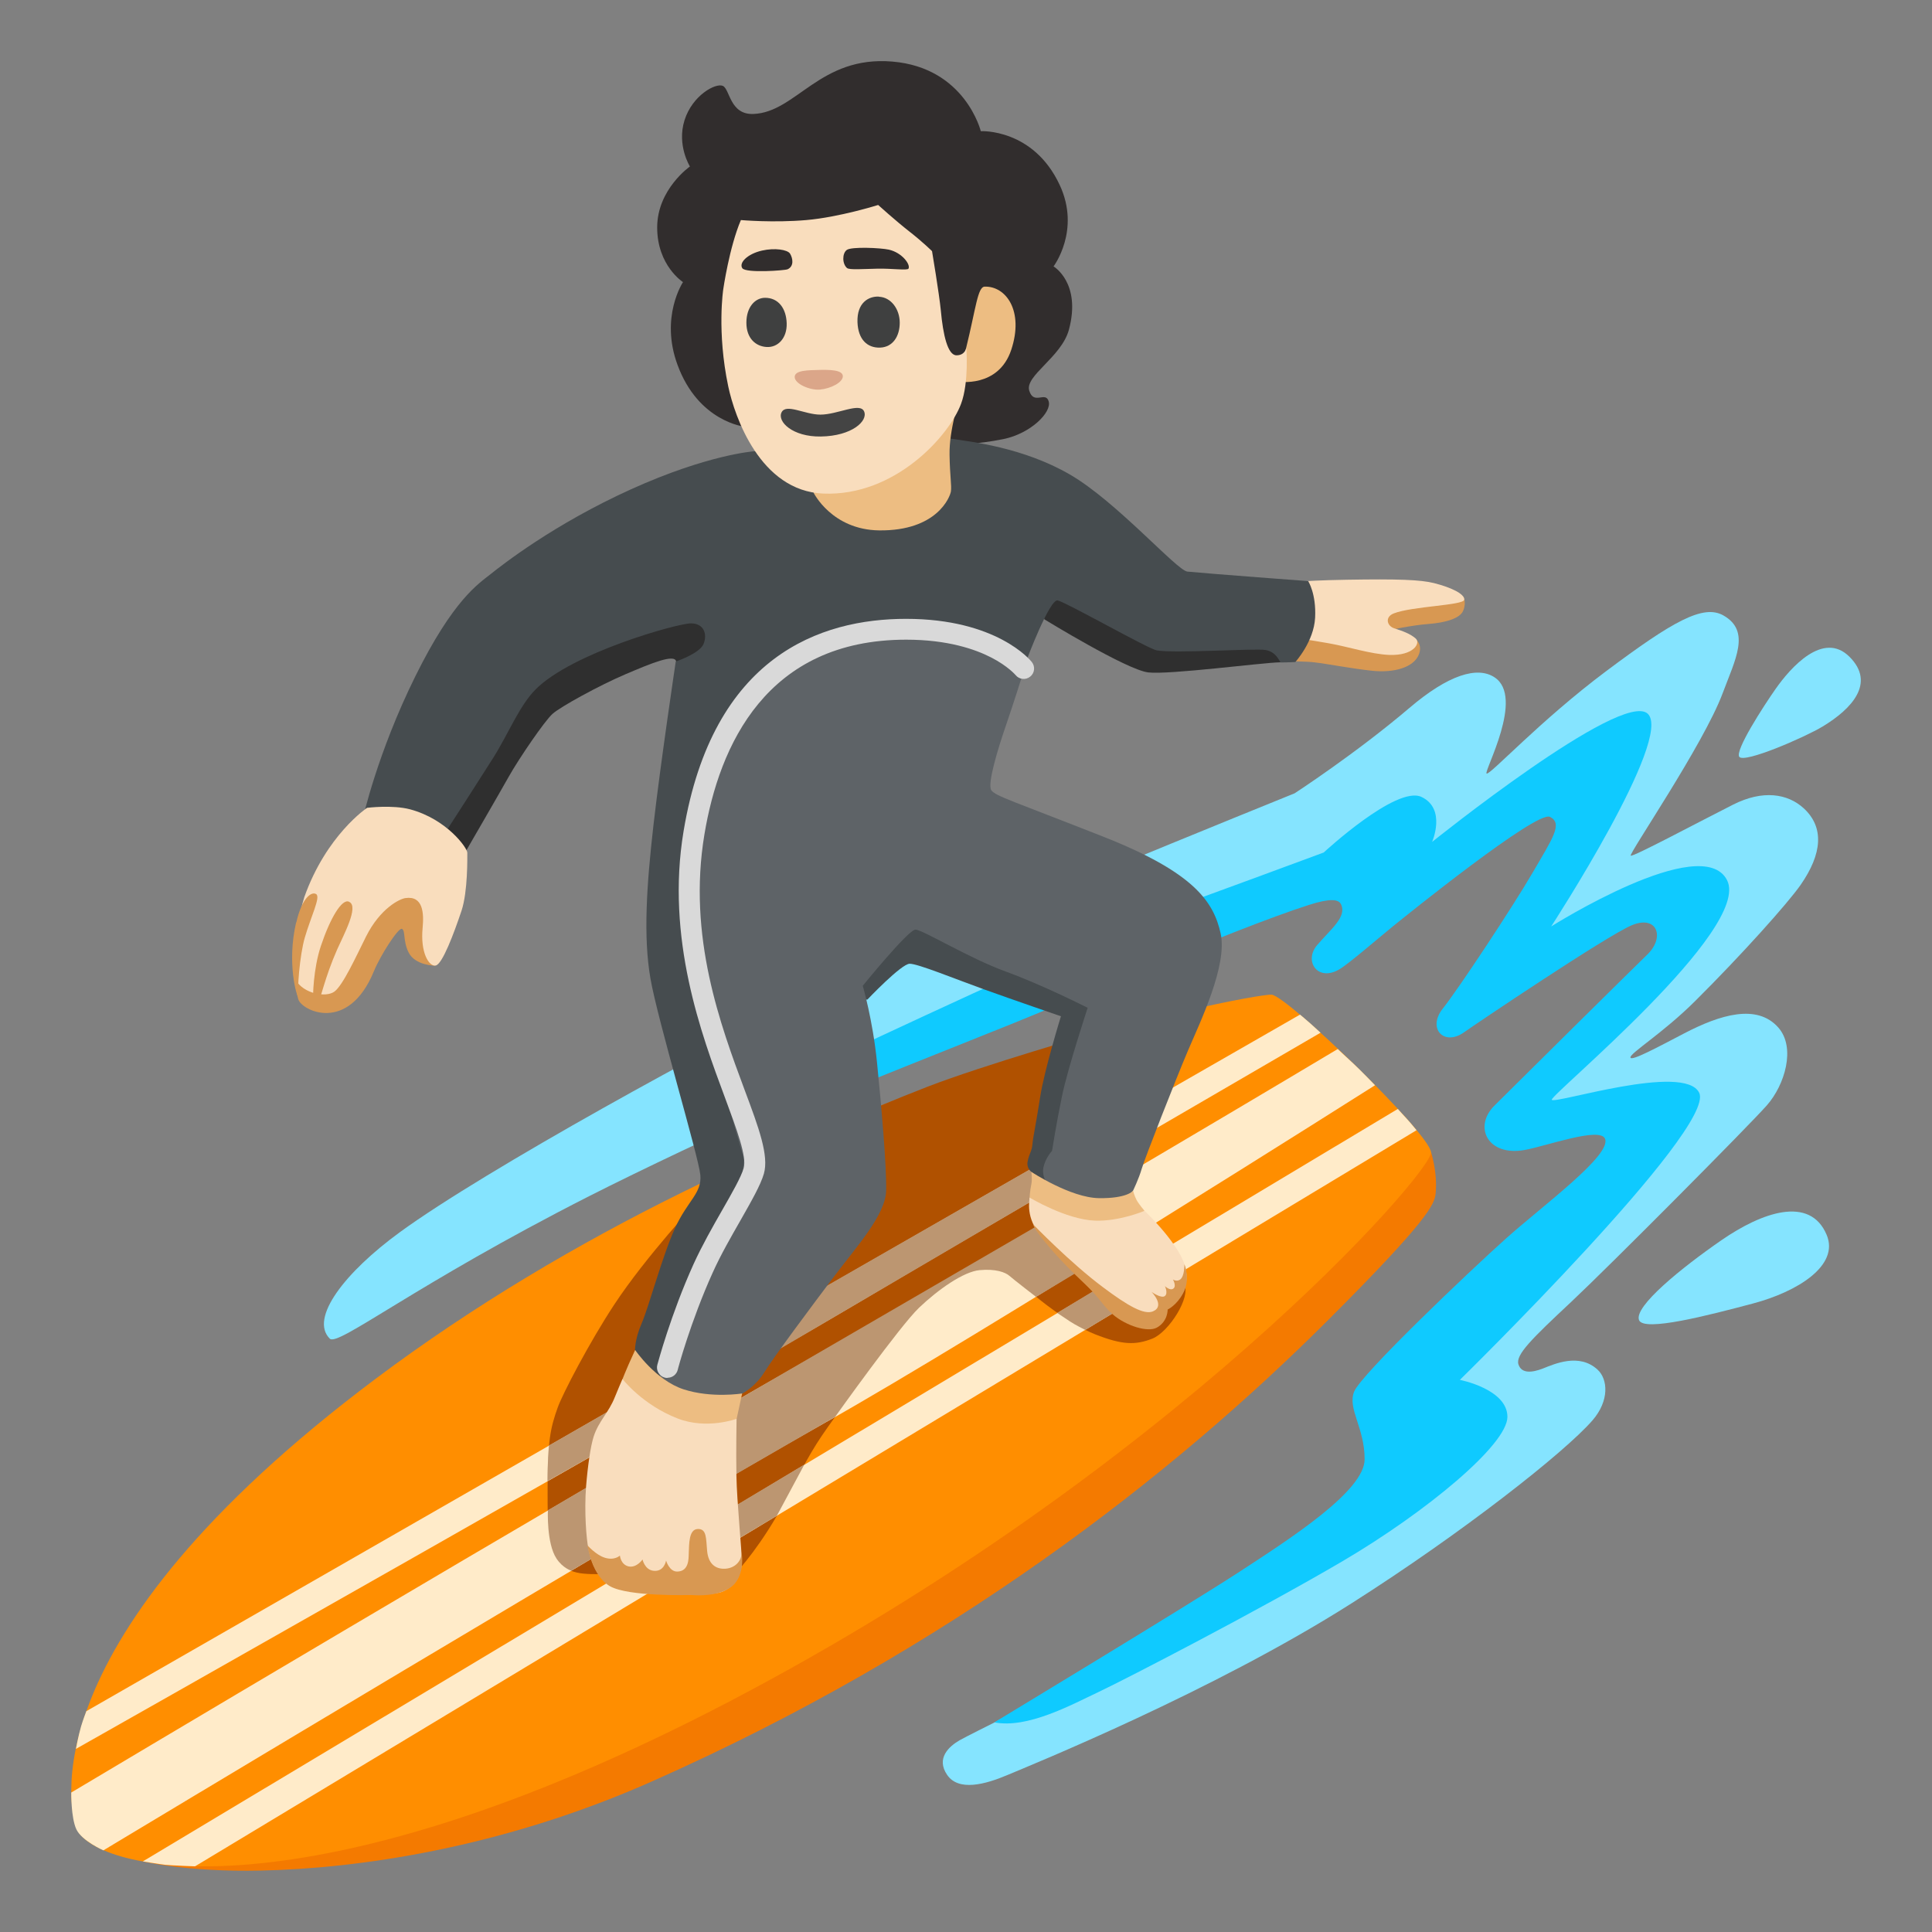 <?xml version="1.0" encoding="utf-8"?>
<!-- Generator: Adobe Illustrator 26.3.1, SVG Export Plug-In . SVG Version: 6.00 Build 0)  -->
<svg version="1.1" id="a" xmlns="http://www.w3.org/2000/svg" xmlns:xlink="http://www.w3.org/1999/xlink" x="0px" y="0px"
	 viewBox="0 0 128 128" style="enable-background:new 0 0 128 128;" xml:space="preserve">
<rect x="0" y="0" width="128" height="128" fill="#808080" stroke="none"/>
<path style="fill:#D89852;" d="M90.09,39.33l-5.79,2.48l0.85,1.99c0,0,1.45,0.02,1.92,0.08c0.87,0.1,2.43,0.41,3.84,0.56
	s2.78-0.2,3.11-1.12c0.26-0.73-0.37-1.1-0.37-1.1l-1.6-0.47c0,0,1.42-0.32,2.59-0.41s2.1-0.38,2.3-0.88c0.24-0.59,0-0.94,0-0.94
	L90.09,39.33L90.09,39.33L90.09,39.33z"/>
<path style="fill:#312D2D;" d="M49.34,28.27c0,0-3.06-0.31-4.45-4.09c-1.18-3.18,0.36-5.49,0.36-5.49s-1.71-1.09-1.71-3.62
	s2.17-4.04,2.17-4.04s-0.88-1.4-0.36-3.06s2.07-2.49,2.54-2.28s0.46,1.92,2.02,1.86c2.85-0.1,4.4-3.88,9.22-3.47
	s5.85,4.61,5.85,4.61s3.48-0.19,5.23,3.57c1.4,3-0.41,5.39-0.41,5.39s1.85,1.08,1.02,4.19c-0.49,1.82-2.93,3.05-2.63,4.04
	s1.09,0,1.29,0.72s-1.19,2.12-3,2.49s-3.26,0.36-3.26,0.36l-13.88-1.19l0,0L49.34,28.27z"/>
<path style="fill:#85E4FF;" d="M86.64,102.73l-20.76,11.39c0,0-1.98,0.99-2.31,1.18c-0.7,0.41-1.57,1.19-0.82,2.29s2.49,0.65,4.02,0
	s13.56-5.51,22.78-11.37c7.39-4.7,14.11-10,15.95-12.11c1.14-1.31,1.03-2.74,0.34-3.37c-1.22-1.12-2.86-0.37-3.6-0.08
	s-1.44,0.36-1.64-0.27s0.88-1.69,3.5-4.14c2.62-2.46,11.77-11.67,12.96-13.02s1.93-3.82,0.76-5.15c-1.41-1.6-3.85-0.86-6.23,0.38
	c-1.73,0.9-3.53,1.88-3.57,1.6s2.15-1.61,4.28-3.73c3.05-3.03,6.16-6.5,7-7.71c1.43-2.06,1.57-3.81,0.2-5.07
	c-1.06-0.97-2.7-1.24-4.68-0.24c-2.51,1.27-6.62,3.47-6.78,3.38s4.82-7.36,6.09-10.76c0.83-2.23,1.88-4.11,0.06-5.15
	c-1.34-0.77-3.36,0.38-7.77,3.68s-7.73,6.93-7.93,6.79s2.55-5.07,0.52-6.38c-1.13-0.74-3.05-0.17-5.63,2.03
	c-3.56,3.03-7.61,5.66-7.61,5.66s-24.56,9.92-31.46,13.25S32.12,77.53,26.5,81.63c-3.65,2.66-6.01,5.71-4.65,7.06
	c0.54,0.54,5.63-3.57,17.18-9.44c7.17-3.64,19.85-9.3,19.85-9.3l15.19-6.24l17.54-5.35l6.88-4.24l7.14-4.04l-4.04,11.73l9.28-2.54
	l0.56,3.01l-10.39,11.26h7.69l-1.03,3.01L93.59,92.8l-0.71,5.23l-6.21,4.7L86.64,102.73L86.64,102.73z"/>
<path style="fill:#0FCAFF;" d="M65.88,114.11c0,0,12.61-7.62,16.12-9.9c3.5-2.28,8.41-5.43,8.41-7.53s-1.14-3.33-0.7-4.47
	s7.62-7.97,10.07-10.16c2.45-2.19,6.99-5.51,6.56-6.6c-0.33-0.82-3.89,0.48-5.33,0.74c-2.45,0.44-3.41-1.54-2-2.94
	c1.4-1.4,9.35-9.26,10.15-10.03c1.16-1.14,0.62-2.62-1.05-1.92S97.67,67.91,97,68.39c-1.33,0.95-2.46-0.25-1.41-1.57
	s4.64-6.75,5.96-9.02s2.01-3.24,1.14-3.68s-9.47,6.49-10.44,7.28s-2.89,2.45-3.5,2.81c-1.44,0.87-2.39-0.53-1.49-1.59
	s2-1.88,1.58-2.72c-0.17-0.33-0.73-0.39-2.11,0.05c-5.01,1.6-16.51,6.62-19.71,7.89c-4.32,1.72-10.77,4.32-10.77,4.32l-0.53-2.28
	c0,0,16.56-7.8,20.5-9.2s11.48-4.2,11.48-4.2s4.82-4.47,6.48-3.68s0.7,2.98,0.7,2.98s12.53-10.07,14.28-8.5
	c1.75,1.58-6.39,14.1-6.39,14.1s9.99-6.31,11.65-3.07s-11.7,14.21-11.61,14.55s8.82-2.48,9.77-0.45
	c1.1,2.39-15.86,19.01-15.86,19.01s3.15,0.61,3.15,2.45s-5.38,6.3-10.9,9.55c-5.52,3.24-14.33,7.8-16.17,8.67
	S68.07,114.54,65.88,114.11L65.88,114.11L65.88,114.11z"/>
<path style="fill:#F47A00;" d="M63.47,98.34L9.46,123.32c0,0,2.91,0.72,7.84,0.61c6.33-0.13,15.9-1.47,25.88-5.9
	c19.78-8.77,34.45-20.23,44.78-30.54c6.71-6.7,7.07-7.71,7.15-8.39c0.15-1.39-0.3-2.77-0.3-2.77l-31.34,22l0,0L63.47,98.34z"/>
<path style="fill:#FF8E00;" d="M84.25,65.9c-1.06-0.12-33.09,5.75-59.38,25.46C1.57,108.84,4.64,120.14,5.11,121.2
	c1.17,2.7,14.95,6.3,43.23-8.48c29.26-15.3,46.59-35.09,46.47-36.38S85.31,66.01,84.25,65.9z"/>
<path style="fill:#B05100;" d="M46.26,79.53c0,0-3.45,3.69-5.57,6.91c-1.65,2.51-3.41,5.89-3.74,6.81
	c-0.49,1.36-0.67,2.26-0.67,5.28s-0.06,5.17,1.91,5.65c0.56,0.14,1.39,0.11,2.04,0.11c1.11,0,2.1-0.1,2.1-0.1l6.53-0.1
	c0,0,1.63-1.73,3.21-4.75c1.58-3.02,1.87-3.55,3.26-5.47s8.06-8.4,8.06-8.4l5.23,0.42c0,0,2.11,1.79,3.93,2.51s2.69,0.72,3.79,0.29
	s2.59-2.78,2.11-3.6S72.69,79,72.69,79l-0.14-10.56c0,0-7.34,2.11-11.08,3.55c-3.74,1.44-13.34,5.57-13.34,5.57
	S46.26,79.53,46.26,79.53z"/>
<path style="fill:#FFEBC9;" d="M4.72,118.76c0,0,32.35-19.3,48.19-28.33C68.75,81.39,88.63,69.5,88.63,69.5s0.46,0.44,1.02,0.95
	c0.51,0.47,1.45,1.45,1.45,1.45S64.87,88.53,54.48,94.36c-10.39,5.82-47.63,28.23-47.63,28.23s-1.43-0.63-1.79-1.39
	S4.72,118.76,4.72,118.76z"/>
<path style="fill:#FFEBC9;" d="M5.03,115.87c0,0,42.85-24.24,51.06-29.11s31.4-18.34,31.4-18.34s-0.46-0.42-0.67-0.61
	s-0.69-0.59-0.69-0.59L5.72,113.37c0,0-0.22,0.57-0.35,1.01C5.19,115,5.03,115.87,5.03,115.87z"/>
<path style="fill:#FFEBC9;" d="M9.45,123.33l83.16-49.86c0,0,0.43,0.48,0.61,0.67s0.63,0.74,0.63,0.74l-80.93,48.77
	c0,0-1.58-0.06-1.96-0.1s-1.51-0.23-1.51-0.23l0,0V123.33z"/>
<path style="fill:#BC9671;" d="M36.37,95.77l5.07-2.92l0.46,2.08l-5.63,3.2c0,0,0-0.74,0.03-1.22c0-0.39,0.07-1.15,0.07-1.15l0,0
	L36.37,95.77z"/>
<path style="fill:#BC9671;" d="M39.84,102.89l-1.99,1.17c0,0-0.56-0.16-0.98-0.8c-0.67-1.01-0.57-3.2-0.57-3.2l3.61-2.12l-0.07,4.94
	l0,0V102.89z"/>
<polygon style="fill:#BC9671;" points="48.88,101.97 51.47,100.42 53.29,97.03 48.73,99.76 "/>
<path style="fill:#BC9671;" d="M48.65,97.73l6.68-3.86c0,0,4.28-6.01,5.56-7.23s2.95-2.39,4.01-2.49s1.71,0.14,1.98,0.38
	s1.76,1.39,1.76,1.39l2.95-1.77l-2.31-3.26L48.33,93.06L48.65,97.73L48.65,97.73L48.65,97.73z"/>
<polygon style="fill:#BC9671;" points="51.36,89.55 69.46,78.93 68.64,77.24 50.64,87.56 "/>
<path style="fill:#BC9671;" d="M70.05,86.98l2.7-1.63l1.53,1.33l-2.38,1.43c0,0-0.7-0.35-1.01-0.56s-0.84-0.56-0.84-0.56l0,0V86.98z
	"/>
<path style="fill:#464C4F;" d="M62.01,58.53l-7.58,7.97l3.04-0.28c0,0,2.25-2.37,2.8-2.37s2.96,0.99,4.93,1.7
	c1.97,0.71,5.09,1.78,5.09,1.78s-1.1,3.55-1.38,5.37s-0.47,2.64-0.51,3.12s-0.22,0.6-0.32,1.15c-0.08,0.42,0.24,0.66,0.24,0.66
	l1.35,1.15l3.99-5.25l1.03-8.41L62.01,58.53L62.01,58.53L62.01,58.53z"/>
<path style="fill:#5E6367;" d="M44.8,85.43l-1.93,6.6l5.33,1.23l0.99-0.94c0,0,0.85-0.43,1.46-1.42s3.21-4.48,4.67-6.41
	s3.35-4.01,3.39-5.61s-0.33-5.75-0.61-8.53s-0.94-5.04-0.94-5.04s3.02-3.72,3.49-3.72s3.54,1.89,5.99,2.78s5.42,2.4,5.42,2.4
	s-1.32,4.01-1.7,5.85s-0.66,3.63-0.66,3.63s-0.43,0.45-0.57,1.09c-0.27,1.23,1.7,2.64,1.7,2.64l3.3,0.05l0.93-1.13
	c0,0,0.39-0.8,0.58-1.46s2.26-5.94,3.06-7.82s2.64-5.66,2.17-7.78s-1.79-4.05-7.78-6.41s-7.12-2.68-7.41-3.07s0.44-2.77,0.96-4.28
	s1.08-3.3,1.08-3.3l-0.71-4.95l-17.68,0.94l-4.57,9.76l0.42,17.82l2.03,10.7l-2.4,6.41L44.8,85.43L44.8,85.43z"/>
<path style="fill:#F9DDBD;" d="M85.38,38.63c0,0,0.39-0.16,3.83-0.22s4.9,0,5.79,0.22c1.15,0.29,2.04,0.72,2.01,1.1
	s-3.44,0.43-4.67,0.91c-0.61,0.24-0.45,0.84,0.04,0.99c0.58,0.19,1.04,0.35,1.41,0.67c0.35,0.3-0.12,1.15-1.75,1.09
	c-1.21-0.05-2.71-0.54-3.95-0.76s-2.77-0.45-2.77-0.45l0.06-3.56l0,0L85.38,38.63z"/>
<path style="fill:#2F2F2F;" d="M68.03,36.88l1.16,4.15c0,0,5.47,3.36,6.89,3.52s7.54-0.65,8.73-0.67s-0.32-4.32-0.32-4.32
	L68.03,36.88L68.03,36.88L68.03,36.88z"/>
<path style="fill:#2F2F2F;" d="M27.82,51.92l0.74,4.84l2.22-0.22c0,0,2.25-3.88,2.93-5.09s2.37-3.68,2.89-4.15s3.1-1.89,4.84-2.63
	s3.26-1.37,3.36-0.84c0.15,0.77,2.79-0.32,2.79-0.32l0.11-3.21l-11.09,2.42l-8.78,9.2C27.83,51.92,27.82,51.92,27.82,51.92z"/>
<path style="fill:#464C4F;" d="M24.04,54.23c0,0,0.95-4.31,3.47-9.41s4.2-6.15,4.99-6.78s4.2-3.31,9.3-5.62s8.15-2.52,8.15-2.52
	s11.67-1.05,13.04-0.84s4.78,0.58,7.88,2.37c3.1,1.79,7.11,6.38,7.8,6.44c1.68,0.16,8,0.63,8,0.63s0.54,0.83,0.46,2.42
	s-1.31,2.94-1.31,2.94s-0.52,0.03-0.98,0.03c-0.13-0.19-0.33-0.72-1.02-0.83s-6.02,0.24-7.18,0.03c-0.57-0.1-6.04-3.21-6.57-3.31
	s-2.05,3.94-2.05,3.94l-4.63-1.68l-5.47-0.26l-5.52,2.1l-3.42,2.84l-3,7.57l-0.32,7.52l1.05,6.04l2.58,8.94l-0.32,3.42l-2.67,4.26
	l-2.69,6.94l-1.26,0.05l-0.28-1.94c0,0-0.04-0.74,0.44-1.84s1.37-4.47,2.21-6.31s1.79-2.31,1.68-3.52s-2.84-10.3-3.31-13.04
	s-0.26-6.1,0.21-10.2s1.47-10.78,1.47-10.78s1.58-0.53,1.84-1.16s0.05-1.37-0.84-1.37s-7.87,1.95-10.28,4.37
	c-1.08,1.08-1.83,2.99-2.82,4.55c-1.23,1.93-2.45,3.84-3.42,5.33c-1.66,2.54-5.23-1.33-5.23-1.33L24.04,54.23L24.04,54.23z"/>
<path style="fill:#D9D9D9;" d="M44.22,91.29c-0.06,0-0.12,0-0.18-0.02c-0.37-0.1-0.59-0.48-0.49-0.85c0.04-0.13,0.88-3.31,2.4-6.67
	c0.56-1.23,1.27-2.48,1.9-3.58c0.64-1.12,1.25-2.18,1.42-2.78c0.22-0.76-0.46-2.57-1.24-4.67c-1.56-4.19-3.93-10.53-2.74-17.66
	C47.23,43.44,54.37,41,60.03,41c5.99,0,8.24,2.74,8.33,2.86c0.24,0.3,0.19,0.74-0.11,0.97c-0.3,0.24-0.73,0.19-0.97-0.11
	c0,0-0.5-0.59-1.61-1.16c-1.05-0.54-2.87-1.18-5.63-1.18c-9.27,0-12.39,7.02-13.37,12.9c-1.13,6.77,1.07,12.65,2.67,16.95
	c0.94,2.51,1.61,4.33,1.27,5.53c-0.22,0.76-0.84,1.84-1.55,3.09c-0.61,1.07-1.31,2.28-1.84,3.46c-1.47,3.25-2.32,6.42-2.32,6.45
	c-0.08,0.31-0.36,0.52-0.67,0.52l0,0L44.22,91.29z"/>
<path style="fill:#85E4FF;" d="M115.23,50.14c0.32,0.45,4.32-1.28,5.53-2.01c1.95-1.18,3.51-2.89,1.77-4.62s-3.9,0.72-4.89,2.13
	C116.82,46.81,114.94,49.72,115.23,50.14z"/>
<path style="fill:#85E4FF;" d="M108.59,87.46c0.31,0.8,4.61-0.32,7.55-1.1s5.74-2.51,4.88-4.55c-1.11-2.63-4.31-1.48-6.96,0.35
	S108.24,86.56,108.59,87.46z"/>
<path style="fill:#EDBD82;" d="M54.02,30.91l-0.12,1.73c0,0,1.21,2.46,4.35,2.5c3.83,0.04,4.69-2.21,4.75-2.58s-0.07-1.04-0.09-2.44
	c-0.03-1.65,0.65-3.57,0.65-4.17C63.56,24.84,54.02,30.91,54.02,30.91z"/>
<path style="fill:#EDBD82;" d="M63.47,25.28c0,0,2.68,0.46,3.53-2.11s-0.35-4.22-1.76-4.18c-0.47,0.01-0.58,1.42-1.23,4.06
	c-0.22,0.91-0.54,2.22-0.54,2.22l0,0L63.47,25.28z"/>
<path style="fill:#F9DDBD;" d="M49.09,14.58c0,0,2.15,0.19,4.33,0c2.19-0.19,4.76-1,4.76-1s1.15,1.04,2.07,1.76
	c0.92,0.72,1.5,1.3,1.5,1.3s0.47,2.8,0.58,3.91c0.15,1.65,0.46,2.99,1.04,2.99s0.65-0.5,0.65-0.5s0.19,2.29-0.35,3.72
	c-0.78,2.1-4.37,6.14-9.13,5.94c-4.18-0.17-5.87-5.11-6.29-7.09c-0.77-3.65-0.33-6.46-0.33-6.46s0.4-2.78,1.17-4.58l0,0V14.58z"/>
<g>
	<path style="fill:#312D2D;" d="M56.13,17.77c-0.34-0.28-0.34-0.98-0.03-1.21s2.24-0.14,2.79-0.02c0.88,0.2,1.45,0.99,1.3,1.26
		c-0.08,0.13-1.11-0.02-2.05,0s-1.86,0.09-2.02-0.04l0,0L56.13,17.77z"/>
	<path style="fill:#312D2D;" d="M49.18,17.77c-0.24-0.36,0.34-0.95,1.31-1.17c0.84-0.19,1.68-0.06,1.85,0.2
		c0.19,0.31,0.28,0.84-0.16,1.04C52.01,17.92,49.42,18.11,49.18,17.77L49.18,17.77L49.18,17.77z"/>
</g>
<g>
	<path style="fill:#3F4040;" d="M58.23,19.65c-0.69-0.03-1.46,0.41-1.42,1.69c0.04,1.16,0.66,1.72,1.5,1.69s1.3-0.75,1.3-1.65
		s-0.58-1.69-1.38-1.72l0,0V19.65z"/>
	<path style="fill:#3F4040;" d="M50.69,19.73c-0.66,0-1.24,0.61-1.24,1.65s0.62,1.57,1.35,1.61s1.35-0.58,1.32-1.57
		S51.57,19.73,50.69,19.73z"/>
</g>
<path style="fill:#DBA689;" d="M54.33,25.81c0.69-0.06,1.52-0.47,1.51-0.89s-0.9-0.43-1.59-0.41s-1.61,0.01-1.6,0.47
	S53.67,25.87,54.33,25.81z"/>
<path style="fill:#444444;" d="M54.35,27.47c-1.03,0-2.27-0.76-2.57-0.15s0.73,1.63,2.6,1.6c2.06-0.03,3.14-1.03,2.87-1.66
	S55.5,27.47,54.35,27.47z"/>
<path style="fill:#EDBD82;" d="M71.27,82.25l-3.06-2.86c0,0,0.02-0.48,0.12-0.94c0.07-0.34,0-0.81,0-0.81s2.59,1.71,4.47,1.74
	s2.27-0.49,2.27-0.49s0.08,0.33,0.23,0.61s0.52,0.71,0.52,0.71l-0.34,0.97l-4.19,1.06h-0.01L71.27,82.25z"/>
<path style="fill:#EDBD82;" d="M41.46,94.61l-0.21-3.26c0,0,0.25-0.63,0.4-0.96s0.43-0.95,0.43-0.95s1.36,2.01,3.22,2.61
	s3.87,0.27,3.87,0.27l-0.37,1.7l-1.47,2.4l-5.89-1.82h0.02L41.46,94.61z"/>
<path style="fill:#F9DDBD;" d="M68.21,79.34c0,0.21-0.28,1.36,0.77,2.55c0.88,1,3.34,3.62,4.16,4.39s1.31,1.2,1.66,1.38
	c0.95,0.49,1.64,0.39,1.92,0.22s0.52-0.64,0.52-0.64l0.1-0.64l0.35-0.22c0,0,1.12-0.64,0.89-2.21s-2.75-3.95-2.75-3.95
	s-1.66,0.71-3.29,0.65C70.63,80.8,68.21,79.34,68.21,79.34z"/>
<path style="fill:#D89852;" d="M21.59,61.91l-2.15,2.17c0,0,0.19,1.7,0.32,2.12c0.22,0.76,3.31,2.29,5.01-1.85
	c0.43-1.05,1.62-2.91,1.86-2.81s0.06,0.8,0.44,1.56c0.44,0.88,1.76,0.88,1.76,0.88l0.78-4.77l-3.75-0.95l-4.26,3.65
	C21.6,61.91,21.59,61.91,21.59,61.91z"/>
<path style="fill:#F9DDBD;" d="M24.33,53.52c0,0,1.66-0.21,2.84,0.1c2.45,0.66,3.79,2.57,3.79,2.87s0.04,2.56-0.38,3.84
	c-0.52,1.55-1.28,3.57-1.72,3.64c-0.44,0.07-1.02-0.85-0.86-2.5c0.09-0.96,0.04-2.14-1.14-1.97c-0.37,0.05-1.66,0.66-2.61,2.55
	c-0.64,1.28-1.53,3.24-2.1,3.65s-2.05,0.13-2.56-0.78s0.31-4.72,0.57-5.48c1.46-4.12,4.16-5.92,4.16-5.92l0,0L24.33,53.52z"/>
<path style="fill:#F9DDBD;" d="M41.24,91.36c0,0-0.38,0.88-0.5,1.19c-0.41,1.05-1.07,1.58-1.41,2.63c-0.2,0.62-0.39,1.93-0.5,3.29
	c-0.13,1.7,0.02,3.5,0.15,4.12c0.35,1.68,1.08,2.6,2.78,2.85s3.35,0.18,3.35,0.18s1.98,0.09,2.67-0.14
	c0.95-0.32,1.37-1.33,1.37-2.02s-0.33-3.98-0.36-5.67S48.8,94,48.8,94s-1.97,0.73-3.9-0.02C42.55,93.07,41.24,91.36,41.24,91.36z"/>
<path style="fill:#D89852;" d="M23.12,59.74c-0.47-0.21-1.24,1.08-1.86,2.93c-0.51,1.52-0.54,3.4-0.51,3.57
	c0.02,0.15,0.22,0.24,0.36,0.08c0.13-0.1,0.4-1.54,1.23-3.42c0.4-0.91,1.47-2.86,0.79-3.15l0,0L23.12,59.74z"/>
<path style="fill:#D89852;" d="M19.62,61.11c-0.63,2.7,0.04,4.96,0.17,5c-0.13-0.44,0.07-2.84,0.4-3.98
	c0.42-1.44,1.06-2.69,0.76-2.89s-0.95,0.23-1.32,1.88L19.62,61.11z"/>
<path style="fill:#D89852;" d="M49.12,102.95c0,0.43-0.38,0.93-1.05,0.98s-1.14-0.33-1.22-1.17s-0.02-1.48-0.62-1.46
	s-0.57,0.98-0.6,1.65c-0.01,0.3,0.02,1.15-0.75,1.17c-0.54,0.02-0.75-0.73-0.75-0.73s-0.12,0.75-0.82,0.68
	c-0.6-0.06-0.74-0.75-0.74-0.75s-0.39,0.57-0.92,0.46c-0.53-0.12-0.58-0.72-0.58-0.72s-0.35,0.35-1.01,0.14
	c-0.59-0.19-1.14-0.82-1.14-0.82s0.27,2.03,1.51,2.72c1.22,0.68,5.13,0.58,5.32,0.57c0.57,0.05,1.87,0.08,2.69-0.53
	c1.04-0.76,0.67-2.63,0.67-2.2L49.12,102.95z"/>
<path style="fill:#D89852;" d="M68.46,81.14c0,0,0,0.13,0.35,0.6c0.46,0.63,1.44,1.8,3.05,3.31c1.01,0.95,1.22,1.47,1.86,2.03
	c0.88,0.76,2.32,1.21,2.92,0.88c0.75-0.42,0.72-1.2,0.72-1.2s0.58-0.26,1.02-1.07c0.52-0.94,0.09-1.93,0.09-1.93
	s0.02,0.79-0.28,1.01c-0.23,0.17-0.48,0-0.48,0s0.25,0.43,0.03,0.6s-0.56-0.16-0.56-0.16s0.22,0.47,0,0.65
	c-0.23,0.2-0.89-0.27-0.89-0.27s0.93,0.93,0.1,1.29c-0.58,0.25-1.65-0.35-3.29-1.58c-2.18-1.62-4.64-4.17-4.64-4.17L68.46,81.14z"/>
</svg>
